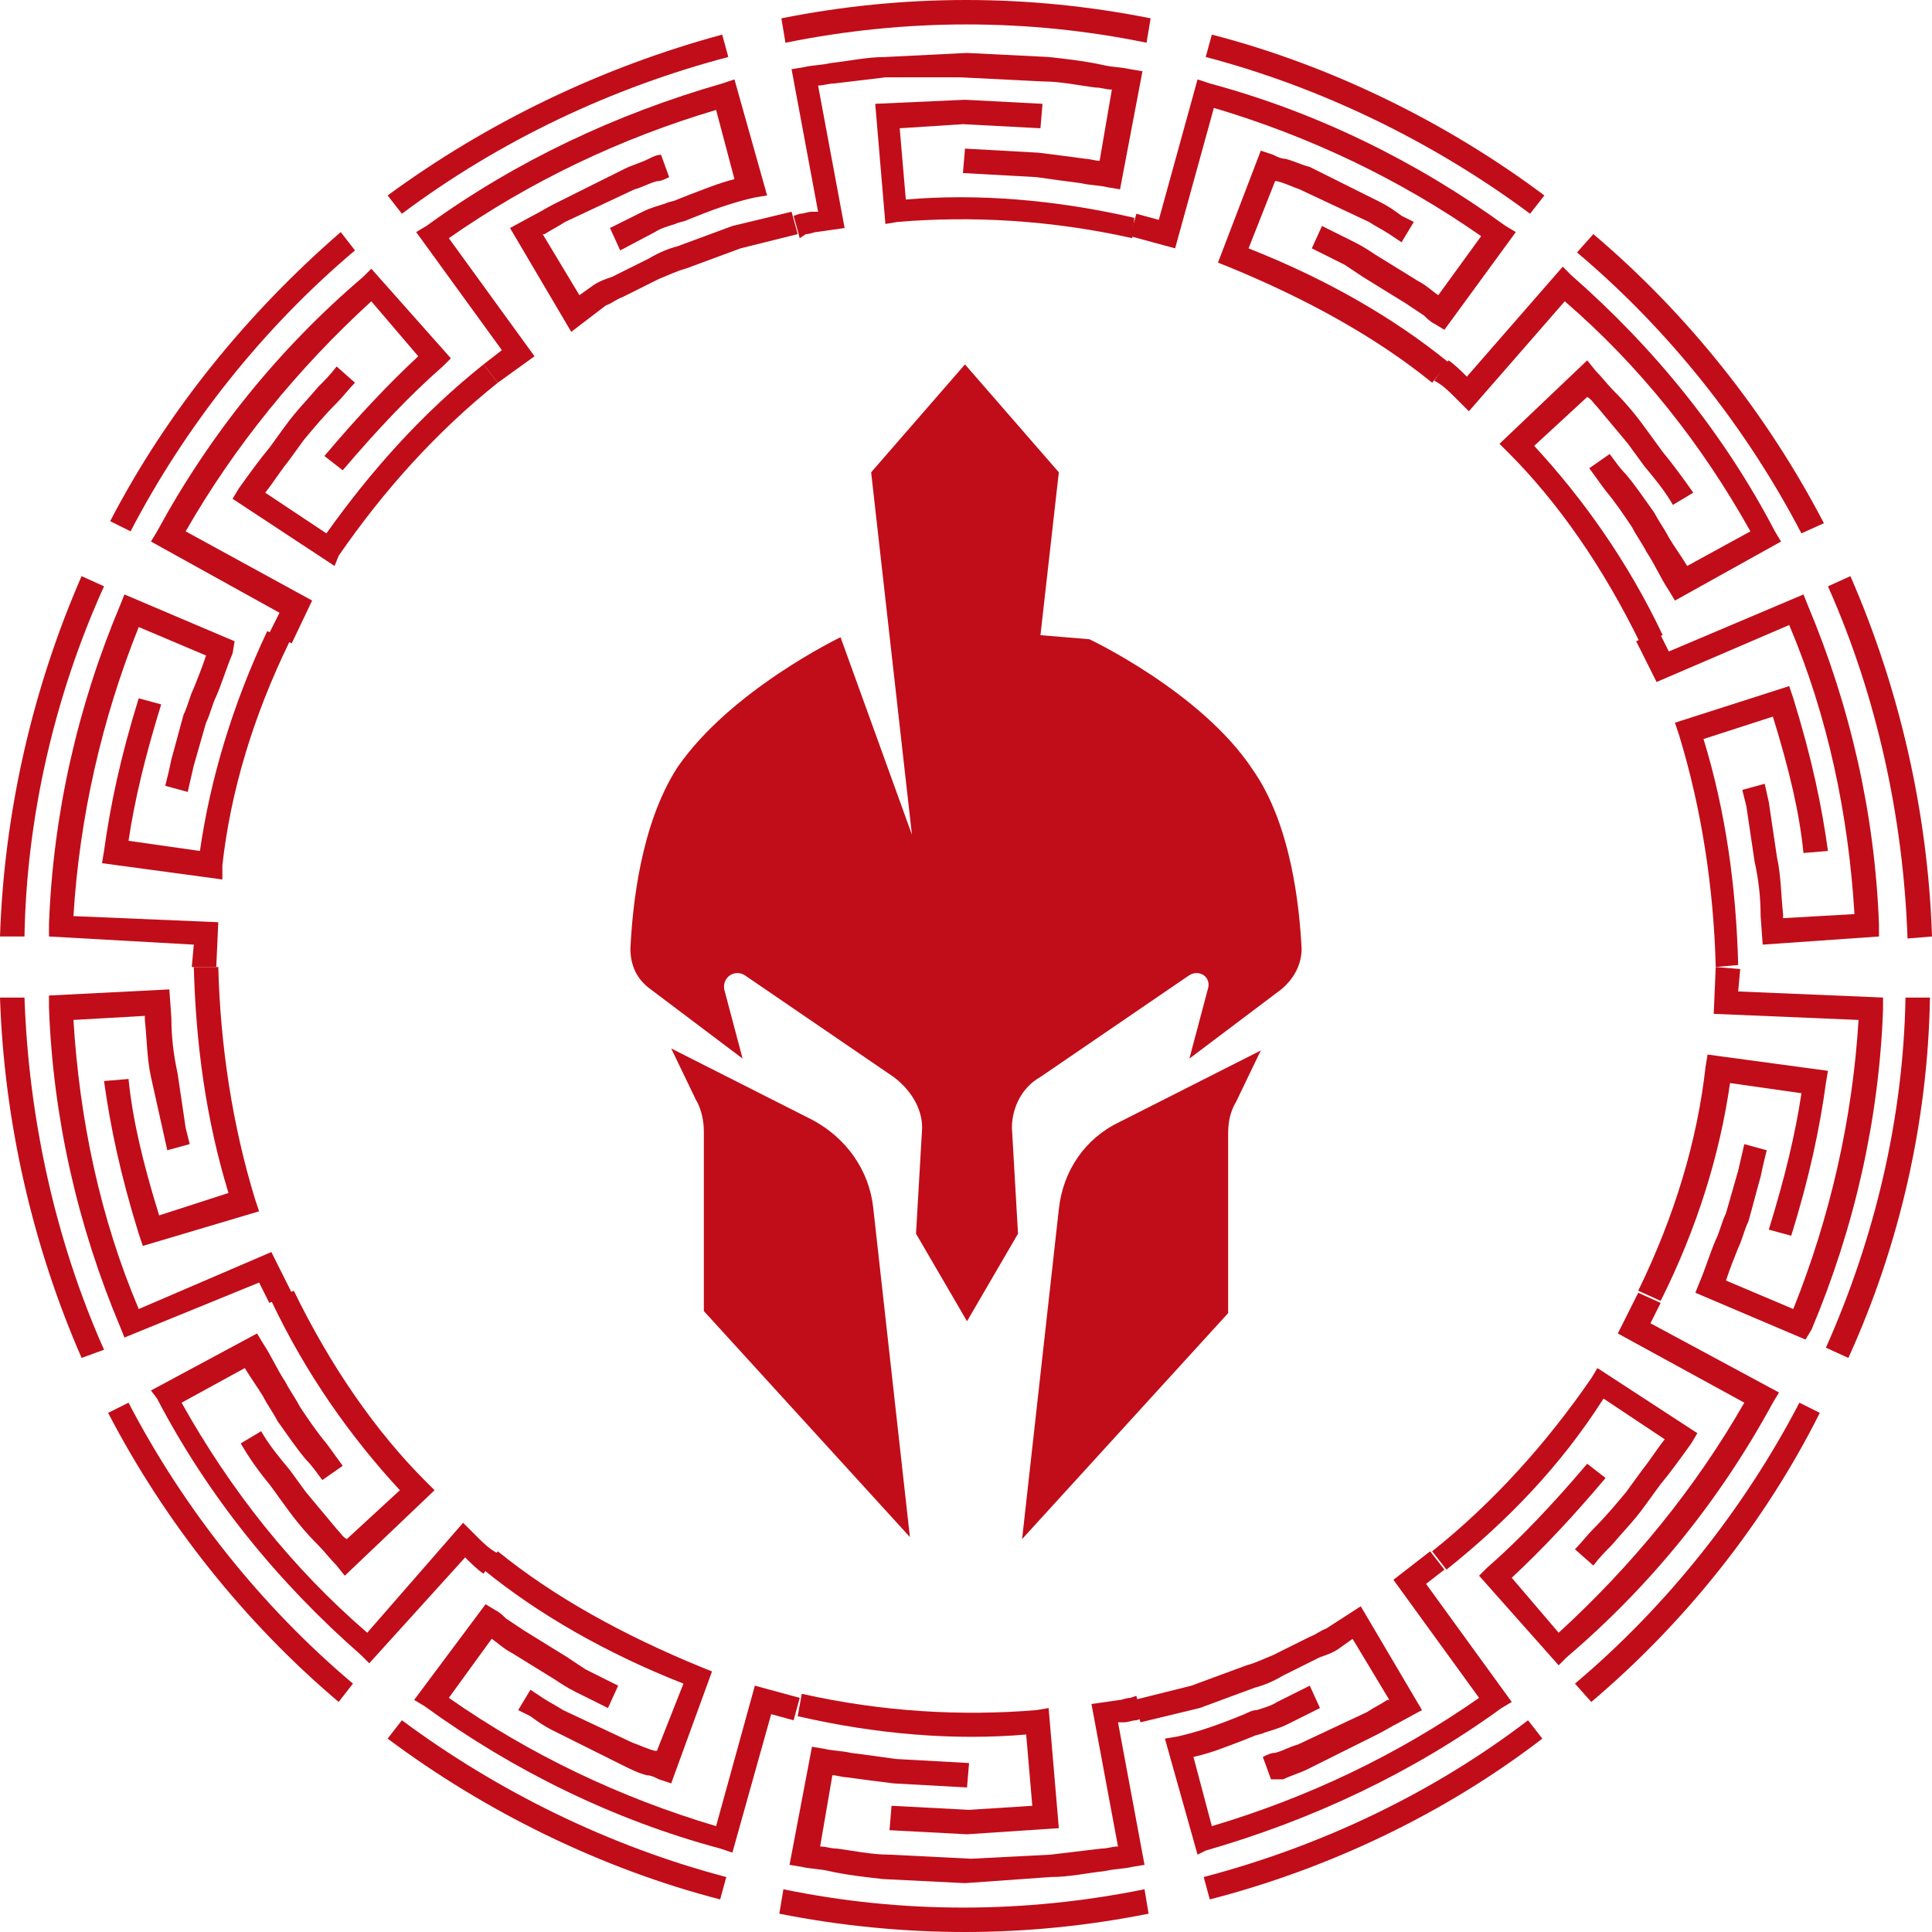 <?xml version="1.0" encoding="UTF-8"?> <svg xmlns="http://www.w3.org/2000/svg" width="80" height="80" viewBox="0 0 80 80" fill="none"><path d="M8.955 40.042H7.941L8.025 39.115L2.028 38.778V38.272C2.196 33.72 3.21 29.252 4.984 25.037L5.153 24.615L9.715 26.554L9.63 27.06C9.377 27.65 9.208 28.24 8.955 28.83C8.786 29.167 8.701 29.589 8.532 29.926C8.363 30.516 8.194 31.106 8.025 31.696C7.941 32.034 7.856 32.455 7.772 32.792L6.843 32.539C6.927 32.202 7.012 31.865 7.096 31.444C7.265 30.853 7.434 30.179 7.603 29.589C7.772 29.252 7.856 28.83 8.025 28.493C8.194 28.072 8.363 27.65 8.532 27.144L5.745 25.964C4.224 29.758 3.295 33.804 3.041 37.934L9.039 38.187L8.955 40.042Z" fill="#C10D19"></path><path d="M9.208 36.417L4.224 35.743L4.308 35.237C4.562 33.383 4.984 31.359 5.744 28.915L6.674 29.168C5.998 31.359 5.575 33.13 5.322 34.816L8.279 35.237C8.701 32.287 9.63 29.168 11.066 26.133L11.996 26.554C10.475 29.673 9.546 32.792 9.208 35.827V36.417Z" fill="#C10D19"></path><path d="M1.014 38.778H0C0.169 33.636 1.352 28.493 3.379 23.857L4.308 24.278C2.281 28.746 1.098 33.804 1.014 38.778Z" fill="#C10D19"></path><path d="M12.08 26.639L11.151 26.217L11.573 25.374L6.251 22.424L6.505 22.002C8.701 17.956 11.573 14.415 15.037 11.465L15.375 11.127L18.67 14.837L18.332 15.174C16.98 16.354 15.628 17.787 14.192 19.473L13.432 18.883C14.784 17.281 16.051 15.932 17.318 14.752L15.375 12.476C12.334 15.258 9.715 18.462 7.688 22.002L12.925 24.868L12.08 26.639Z" fill="#C10D19"></path><path d="M13.854 23.436L9.63 20.654L9.884 20.232C10.306 19.642 10.729 19.052 11.151 18.546C11.405 18.209 11.573 17.956 11.827 17.619C12.249 17.029 12.756 16.523 13.178 16.017C13.432 15.764 13.685 15.511 13.939 15.174L14.699 15.848C14.446 16.101 14.192 16.439 13.939 16.692C13.432 17.197 13.009 17.703 12.587 18.209C12.334 18.546 12.165 18.799 11.911 19.136C11.573 19.558 11.32 19.979 10.982 20.401L13.516 22.087C15.375 19.473 17.487 17.113 20.021 15.09L20.613 15.848C18.078 17.872 15.882 20.316 14.023 23.014L13.854 23.436Z" fill="#C10D19"></path><path d="M5.407 22.002L4.562 21.581C6.927 17.029 10.222 12.982 14.108 9.61L14.699 10.369C10.898 13.572 7.687 17.619 5.407 22.002Z" fill="#C10D19"></path><path d="M20.613 15.848L20.021 15.089L20.781 14.499L17.233 9.61L17.656 9.357C21.373 6.66 25.512 4.721 29.905 3.456L30.412 3.288L31.764 8.093L31.257 8.177C30.496 8.346 29.736 8.598 28.891 8.936L28.469 9.104C28.3 9.189 28.131 9.189 27.962 9.273C27.709 9.357 27.371 9.441 27.117 9.61L25.681 10.369L25.259 9.441L26.61 8.767C26.948 8.598 27.286 8.514 27.54 8.43C27.709 8.346 27.878 8.346 28.047 8.261L28.469 8.093C29.145 7.84 29.736 7.587 30.412 7.418L29.652 4.552C25.681 5.732 21.964 7.503 18.585 9.863L22.133 14.752L20.613 15.848Z" fill="#C10D19"></path><path d="M23.654 13.741L21.119 9.442L22.049 8.936C22.387 8.767 22.64 8.599 22.978 8.43L25.85 6.997C26.188 6.828 26.526 6.744 26.864 6.575C27.033 6.491 27.202 6.407 27.371 6.407L27.709 7.334C27.54 7.418 27.371 7.503 27.202 7.503C26.864 7.587 26.61 7.756 26.273 7.84L23.4 9.189C23.147 9.357 22.809 9.526 22.555 9.694H22.471L23.992 12.223L24.583 11.802C24.836 11.633 25.09 11.549 25.343 11.465L26.864 10.706C27.286 10.453 27.709 10.284 28.047 10.2L30.327 9.357L32.777 8.767L33.031 9.694L30.665 10.284L28.384 11.127C28.047 11.212 27.709 11.38 27.286 11.549L25.766 12.308C25.512 12.392 25.343 12.561 25.09 12.645L23.654 13.741Z" fill="#C10D19"></path><path d="M16.642 8.851L16.051 8.093C20.19 5.058 24.921 2.782 29.905 1.433L30.158 2.36C25.343 3.625 20.697 5.817 16.642 8.851Z" fill="#C10D19"></path><path d="M33.115 9.863L32.862 8.936L33.115 8.852C33.284 8.852 33.453 8.767 33.622 8.767H33.875L32.777 2.866L33.284 2.782C33.622 2.698 34.044 2.698 34.382 2.613C35.142 2.529 35.903 2.36 36.663 2.36L40.042 2.192L43.421 2.36C44.182 2.445 44.942 2.529 45.702 2.698C46.04 2.782 46.462 2.782 46.8 2.866L47.307 2.951L46.378 7.84L45.871 7.756C45.533 7.671 45.111 7.671 44.773 7.587C44.097 7.503 43.506 7.418 42.914 7.334L39.873 7.166L39.958 6.154L42.999 6.323C43.675 6.407 44.351 6.491 44.942 6.575C45.111 6.575 45.364 6.66 45.533 6.66L46.04 3.709C45.787 3.709 45.618 3.625 45.364 3.625C44.688 3.541 43.928 3.372 43.168 3.372L39.789 3.203H36.663C35.987 3.288 35.227 3.372 34.551 3.456C34.298 3.456 34.129 3.541 33.875 3.541L34.974 9.442L33.791 9.61C33.706 9.61 33.538 9.695 33.368 9.695L33.115 9.863Z" fill="#C10D19"></path><path d="M46.885 9.863C43.506 9.105 40.211 8.936 37.17 9.189L36.663 9.273L36.241 4.299L39.958 4.131L43.168 4.299L43.083 5.311L39.873 5.142L37.255 5.311L37.508 8.262C40.465 8.009 43.675 8.262 46.969 9.02L46.885 9.863Z" fill="#C10D19"></path><path d="M47.476 1.77C42.577 0.759 37.508 0.759 32.524 1.77L32.355 0.759C37.423 -0.253 42.577 -0.253 47.645 0.759L47.476 1.77Z" fill="#C10D19"></path><path d="M59.81 13.656L59.388 13.403C59.219 13.319 59.05 13.151 58.965 13.066C58.712 12.898 58.458 12.729 58.205 12.56L56.431 11.465C56.177 11.296 55.924 11.127 55.671 10.959L54.319 10.284L54.741 9.357L56.093 10.031C56.431 10.2 56.684 10.369 56.938 10.537L58.712 11.633C59.05 11.802 59.303 12.055 59.556 12.223L61.331 9.779C57.951 7.418 54.234 5.648 50.264 4.468L48.659 10.284L46.8 9.779L47.054 8.851L47.983 9.104L49.588 3.288L50.095 3.456C54.488 4.636 58.627 6.66 62.344 9.357L62.767 9.61L59.81 13.656Z" fill="#C10D19"></path><path d="M59.303 15.848C57.022 13.994 54.15 12.392 50.855 11.043L50.433 10.875L52.207 6.238L52.714 6.407C52.883 6.491 53.052 6.575 53.221 6.575C53.559 6.66 53.897 6.828 54.234 6.913L57.107 8.346C57.445 8.514 57.698 8.683 58.036 8.936L58.543 9.189L58.036 10.032L57.529 9.695C57.276 9.526 56.938 9.357 56.684 9.189L53.812 7.84C53.559 7.756 53.221 7.587 52.883 7.503H52.798L51.7 10.285C54.91 11.549 57.698 13.151 59.979 15.005L59.303 15.848Z" fill="#C10D19"></path><path d="M63.358 8.851C59.388 5.901 54.741 3.625 49.926 2.36L50.18 1.433C55.079 2.698 59.895 5.058 63.949 8.093L63.358 8.851Z" fill="#C10D19"></path><path d="M69.356 24.869L69.102 24.447C68.764 23.941 68.511 23.351 68.173 22.845C68.004 22.508 67.751 22.171 67.582 21.834C67.244 21.328 66.906 20.822 66.484 20.316C66.23 19.979 66.061 19.726 65.808 19.389L66.653 18.799C66.906 19.136 67.075 19.389 67.328 19.642C67.751 20.148 68.089 20.654 68.511 21.244C68.68 21.581 68.933 21.918 69.102 22.255C69.356 22.677 69.609 23.014 69.863 23.435L72.481 22.002C70.454 18.378 67.92 15.174 64.794 12.476L60.824 17.029L60.232 16.439C59.979 16.186 59.725 15.933 59.388 15.764L59.979 14.921C60.232 15.09 60.486 15.343 60.739 15.596L64.71 11.043L65.047 11.381C68.511 14.415 71.383 17.956 73.495 22.002L73.749 22.424L69.356 24.869Z" fill="#C10D19"></path><path d="M67.92 26.639C66.399 23.519 64.541 20.822 62.429 18.714L62.091 18.377L65.723 14.921L66.061 15.342C66.315 15.595 66.568 15.932 66.822 16.185C67.328 16.691 67.751 17.197 68.173 17.787C68.427 18.124 68.596 18.377 68.849 18.714C69.271 19.22 69.694 19.81 70.116 20.4L69.271 20.906C68.933 20.316 68.511 19.81 68.089 19.305C67.835 18.967 67.666 18.714 67.413 18.377C66.99 17.871 66.568 17.366 66.146 16.86C65.977 16.691 65.892 16.523 65.723 16.438L63.527 18.462C65.554 20.653 67.413 23.267 68.849 26.301L67.92 26.639Z" fill="#C10D19"></path><path d="M74.593 22.086C72.312 17.703 69.102 13.656 65.301 10.453L65.977 9.694C69.863 12.982 73.157 17.113 75.523 21.665L74.593 22.086Z" fill="#C10D19"></path><path d="M72.989 39.115L72.904 37.934C72.904 37.176 72.82 36.417 72.651 35.658L72.313 33.382L72.144 32.708L73.073 32.455L73.242 33.214L73.58 35.49C73.749 36.248 73.749 37.092 73.833 37.85V38.019L76.79 37.85C76.537 33.72 75.692 29.673 74.087 25.88L68.596 28.24L67.751 26.554L68.68 26.133L69.103 26.976L74.678 24.615L74.847 25.037C76.621 29.252 77.635 33.72 77.804 38.272V38.778L72.989 39.115Z" fill="#C10D19"></path><path d="M71.045 40.042C70.961 36.754 70.454 33.467 69.525 30.432L69.356 29.926L74.087 28.409L74.256 28.915C75.016 31.359 75.438 33.382 75.692 35.237L74.678 35.321C74.509 33.635 74.087 31.865 73.411 29.673L70.539 30.601C71.468 33.635 71.89 36.754 71.975 39.958L71.045 40.042Z" fill="#C10D19"></path><path d="M78.986 38.862C78.817 33.889 77.719 28.831 75.692 24.278L76.621 23.857C78.648 28.493 79.831 33.636 80 38.778L78.986 38.862Z" fill="#C10D19"></path><path d="M74.762 55.469L70.201 53.53L70.37 53.108C70.623 52.518 70.792 51.928 71.045 51.338C71.214 51.001 71.299 50.579 71.468 50.242C71.637 49.652 71.806 49.062 71.975 48.472C72.059 48.135 72.144 47.713 72.228 47.376L73.157 47.629C73.073 47.966 72.988 48.303 72.904 48.725C72.735 49.315 72.566 49.989 72.397 50.579C72.228 50.917 72.144 51.338 71.975 51.675C71.806 52.097 71.637 52.518 71.468 53.024L74.256 54.204C75.776 50.411 76.705 46.364 76.959 42.234L70.961 41.981L71.045 40.042L72.059 40.126L71.975 41.054L77.973 41.306V41.812C77.804 46.364 76.79 50.832 75.016 55.047L74.762 55.469Z" fill="#C10D19"></path><path d="M68.765 53.867L67.835 53.446C69.356 50.327 70.285 47.208 70.623 44.173L70.707 43.667L75.692 44.341L75.607 44.847C75.354 46.702 74.931 48.725 74.171 51.17L73.242 50.917C73.918 48.725 74.34 46.955 74.594 45.269L71.637 44.847C71.214 47.798 70.285 50.832 68.765 53.867Z" fill="#C10D19"></path><path d="M76.537 56.228L75.607 55.806C77.635 51.254 78.817 46.28 78.902 41.307H79.915C79.831 46.449 78.648 51.591 76.537 56.228Z" fill="#C10D19"></path><path d="M64.541 68.957L61.246 65.247L61.584 64.91C62.936 63.73 64.287 62.297 65.723 60.611L66.484 61.201C65.132 62.803 63.865 64.151 62.598 65.332L64.541 67.608C67.582 64.826 70.201 61.623 72.228 58.082L66.99 55.216L67.835 53.53L68.764 53.951L68.342 54.794L73.664 57.66L73.411 58.082C71.214 62.128 68.342 65.669 64.879 68.619L64.541 68.957Z" fill="#C10D19"></path><path d="M59.895 64.995L59.303 64.236C61.837 62.213 64.034 59.768 65.892 57.07L66.146 56.649L70.285 59.346L70.032 59.768C69.609 60.358 69.187 60.948 68.765 61.454C68.511 61.791 68.342 62.044 68.089 62.381C67.666 62.971 67.159 63.477 66.737 63.983C66.484 64.236 66.23 64.489 65.977 64.826L65.216 64.152C65.47 63.899 65.723 63.562 65.977 63.309C66.484 62.803 66.906 62.297 67.329 61.791C67.582 61.454 67.751 61.201 68.004 60.864C68.342 60.442 68.596 60.021 68.933 59.599L66.399 57.913C64.625 60.695 62.429 62.971 59.895 64.995Z" fill="#C10D19"></path><path d="M65.892 70.474L65.216 69.715C69.018 66.512 72.228 62.466 74.509 58.082L75.354 58.504C73.073 63.056 69.778 67.186 65.892 70.474Z" fill="#C10D19"></path><path d="M49.588 76.797L48.236 71.992L48.743 71.908C49.504 71.739 50.264 71.486 51.109 71.149L51.531 70.98C51.7 70.896 51.869 70.812 52.038 70.812C52.291 70.727 52.629 70.643 52.883 70.475L54.234 69.8L54.657 70.727L53.305 71.402C52.967 71.57 52.629 71.655 52.376 71.739C52.207 71.823 52.038 71.823 51.869 71.908L51.447 72.076C50.771 72.329 50.179 72.582 49.419 72.751L50.179 75.617C54.15 74.436 57.867 72.666 61.246 70.306L57.698 65.416L59.219 64.236L59.81 64.995L59.05 65.585L62.598 70.475L62.175 70.727C58.458 73.425 54.319 75.364 49.926 76.628L49.588 76.797Z" fill="#C10D19"></path><path d="M52.629 73.678L52.291 72.75C52.46 72.666 52.629 72.582 52.798 72.582C53.136 72.498 53.39 72.329 53.727 72.245L56.6 70.896C56.853 70.727 57.191 70.559 57.444 70.39H57.529L56.008 67.861L55.417 68.282C55.164 68.451 54.91 68.535 54.657 68.62L53.136 69.378C52.714 69.631 52.291 69.8 51.953 69.884L49.673 70.727L47.223 71.317L46.969 70.39L49.335 69.8L51.616 68.957C51.953 68.873 52.291 68.704 52.714 68.535L54.234 67.777C54.488 67.692 54.657 67.524 54.91 67.439L56.346 66.512L58.881 70.811L57.951 71.317C57.614 71.486 57.36 71.654 57.022 71.823L54.15 73.256C53.812 73.425 53.474 73.509 53.136 73.678H52.629Z" fill="#C10D19"></path><path d="M50.095 78.651L49.842 77.724C54.657 76.46 59.303 74.268 63.273 71.233L63.865 71.992C59.81 75.111 54.995 77.387 50.095 78.651Z" fill="#C10D19"></path><path d="M39.958 77.977L36.579 77.809C35.818 77.724 35.058 77.64 34.298 77.471C33.96 77.387 33.538 77.387 33.2 77.303L32.693 77.219L33.622 72.329L34.129 72.413C34.467 72.498 34.889 72.498 35.227 72.582C35.903 72.666 36.494 72.751 37.086 72.835L40.127 73.004L40.042 74.015L37.001 73.847C36.325 73.762 35.649 73.678 35.058 73.594C34.889 73.594 34.636 73.509 34.467 73.509L33.96 76.46C34.213 76.46 34.382 76.544 34.636 76.544C35.312 76.628 36.072 76.797 36.832 76.797L40.211 76.966L43.506 76.797C44.182 76.713 44.942 76.628 45.618 76.544C45.871 76.544 46.04 76.46 46.294 76.46L45.195 70.559L46.378 70.39C46.462 70.39 46.632 70.306 46.8 70.306L47.054 70.222L47.307 71.149L47.054 71.233C46.885 71.233 46.716 71.318 46.547 71.318H46.294L47.392 77.219L46.885 77.303C46.547 77.387 46.125 77.387 45.787 77.471C45.026 77.556 44.266 77.724 43.506 77.724L39.958 77.977Z" fill="#C10D19"></path><path d="M40.042 75.954L36.832 75.785L36.917 74.774L40.127 74.942L42.745 74.774L42.492 71.823C39.535 72.076 36.325 71.823 33.031 71.064L33.2 70.137C36.579 70.896 39.873 71.064 42.914 70.812L43.421 70.727L43.844 75.701L40.042 75.954Z" fill="#C10D19"></path><path d="M39.958 80C37.423 80 34.805 79.747 32.27 79.242L32.439 78.23C37.339 79.242 42.408 79.242 47.392 78.23L47.561 79.242C45.026 79.747 42.492 80 39.958 80Z" fill="#C10D19"></path><path d="M30.327 76.712L29.82 76.544C25.428 75.364 21.288 73.34 17.571 70.643L17.149 70.39L20.106 66.428L20.528 66.681C20.697 66.765 20.866 66.933 20.95 67.018C21.204 67.186 21.457 67.355 21.711 67.524L23.485 68.62C23.738 68.788 23.992 68.957 24.245 69.125L25.597 69.8L25.174 70.727L23.823 70.053C23.485 69.884 23.231 69.715 22.978 69.547L21.204 68.451C20.866 68.282 20.613 68.029 20.359 67.861L18.585 70.305C21.964 72.666 25.681 74.436 29.652 75.616L31.257 69.8L33.115 70.305L32.862 71.233L31.933 70.98L30.327 76.712Z" fill="#C10D19"></path><path d="M27.793 73.846L27.286 73.678C27.117 73.594 26.948 73.509 26.779 73.509C26.442 73.425 26.104 73.256 25.766 73.088L22.893 71.655C22.555 71.486 22.302 71.317 21.964 71.065L21.457 70.812L21.964 69.969L22.471 70.306C22.724 70.475 23.062 70.643 23.316 70.812L26.188 72.16C26.442 72.245 26.779 72.413 27.117 72.498H27.202L28.3 69.716C25.09 68.451 22.302 66.85 20.021 64.995L20.613 64.236C22.893 66.091 25.766 67.693 29.06 69.041L29.483 69.21L27.793 73.846Z" fill="#C10D19"></path><path d="M29.82 78.651C24.921 77.387 20.106 75.026 16.051 71.992L16.642 71.233C20.613 74.183 25.259 76.46 30.074 77.724L29.82 78.651Z" fill="#C10D19"></path><path d="M15.29 68.873L14.953 68.536C11.489 65.501 8.617 61.96 6.505 57.914L6.251 57.577L10.644 55.216L10.898 55.638C11.236 56.144 11.489 56.734 11.827 57.239C11.996 57.577 12.249 57.914 12.418 58.251C12.756 58.757 13.094 59.263 13.516 59.769C13.77 60.106 13.939 60.359 14.192 60.696L13.347 61.286C13.094 60.949 12.925 60.696 12.672 60.443C12.249 59.937 11.911 59.431 11.489 58.841C11.32 58.504 11.066 58.167 10.898 57.83C10.644 57.408 10.391 57.071 10.137 56.649L7.519 58.083C9.546 61.707 12.08 64.911 15.206 67.608L19.176 63.056L19.768 63.646C20.021 63.899 20.275 64.152 20.613 64.321L20.021 65.164C19.768 64.995 19.514 64.742 19.261 64.489L15.29 68.873Z" fill="#C10D19"></path><path d="M14.277 65.248L13.939 64.826C13.685 64.573 13.432 64.236 13.178 63.983C12.672 63.477 12.249 62.972 11.827 62.382C11.573 62.044 11.405 61.791 11.151 61.454C10.729 60.948 10.306 60.358 9.968 59.768L10.813 59.263C11.151 59.852 11.573 60.358 11.996 60.864C12.249 61.201 12.418 61.454 12.672 61.791C13.094 62.297 13.516 62.803 13.939 63.309C14.108 63.477 14.192 63.646 14.361 63.73L16.558 61.707C14.53 59.515 12.672 56.902 11.236 53.867L12.165 53.446C13.685 56.565 15.544 59.263 17.656 61.37L17.994 61.707L14.277 65.248Z" fill="#C10D19"></path><path d="M14.023 70.474C10.137 67.186 6.843 63.056 4.477 58.504L5.322 58.082C7.603 62.466 10.813 66.512 14.615 69.715L14.023 70.474Z" fill="#C10D19"></path><path d="M5.153 55.384L4.984 54.963C3.21 50.748 2.196 46.28 2.028 41.728V41.222L7.012 40.969L7.096 42.149C7.096 42.908 7.181 43.667 7.35 44.425L7.688 46.702L7.856 47.376L6.927 47.629L6.758 46.87L6.251 44.594C6.082 43.835 6.082 42.992 5.998 42.234V42.065L3.041 42.234C3.295 46.364 4.139 50.411 5.745 54.204L11.236 51.844L12.08 53.53L11.151 53.951L10.729 53.108L5.153 55.384Z" fill="#C10D19"></path><path d="M5.913 51.591L5.744 51.085C4.984 48.641 4.562 46.617 4.308 44.763L5.322 44.678C5.491 46.364 5.913 48.135 6.589 50.327L9.461 49.399C8.532 46.364 8.11 43.245 8.025 40.042H9.039C9.124 43.33 9.63 46.617 10.56 49.652L10.729 50.158L5.913 51.591Z" fill="#C10D19"></path><path d="M3.379 56.228C1.352 51.591 0.169 46.449 0 41.307H1.014C1.183 46.28 2.281 51.338 4.308 55.89L3.379 56.228Z" fill="#C10D19"></path><path d="M51.869 31.865C49.757 28.662 45.111 26.47 45.111 26.47L43.083 26.301L43.844 19.557L39.958 15.089L36.072 19.557L37.761 34.562L34.805 26.386C34.805 26.386 30.243 28.577 28.047 31.781C26.526 34.141 26.188 37.513 26.104 39.283C26.104 39.958 26.357 40.548 26.948 40.969L30.75 43.835L29.989 40.969C29.905 40.463 30.412 40.126 30.834 40.379L37.001 44.594C37.677 45.1 38.184 45.859 38.184 46.702L37.93 51.085L40.042 54.71L42.154 51.085L41.901 46.702C41.901 45.859 42.323 45.016 43.083 44.594L49.25 40.379C49.673 40.126 50.179 40.463 50.011 40.969L49.25 43.835L53.052 40.969C53.559 40.548 53.897 39.958 53.897 39.283C53.812 37.597 53.474 34.141 51.869 31.865Z" fill="#C10D19"></path><path d="M43.844 50.073L42.323 63.73L50.855 54.373V46.954C50.855 46.449 50.94 46.027 51.193 45.605L52.207 43.498L46.378 46.449C44.942 47.123 44.013 48.472 43.844 50.073Z" fill="#C10D19"></path><path d="M33.622 46.364L27.793 43.414L28.807 45.522C29.06 45.943 29.145 46.449 29.145 46.87V54.289L37.677 63.646L36.156 49.989C35.987 48.472 35.058 47.123 33.622 46.364Z" fill="#C10D19"></path></svg> 